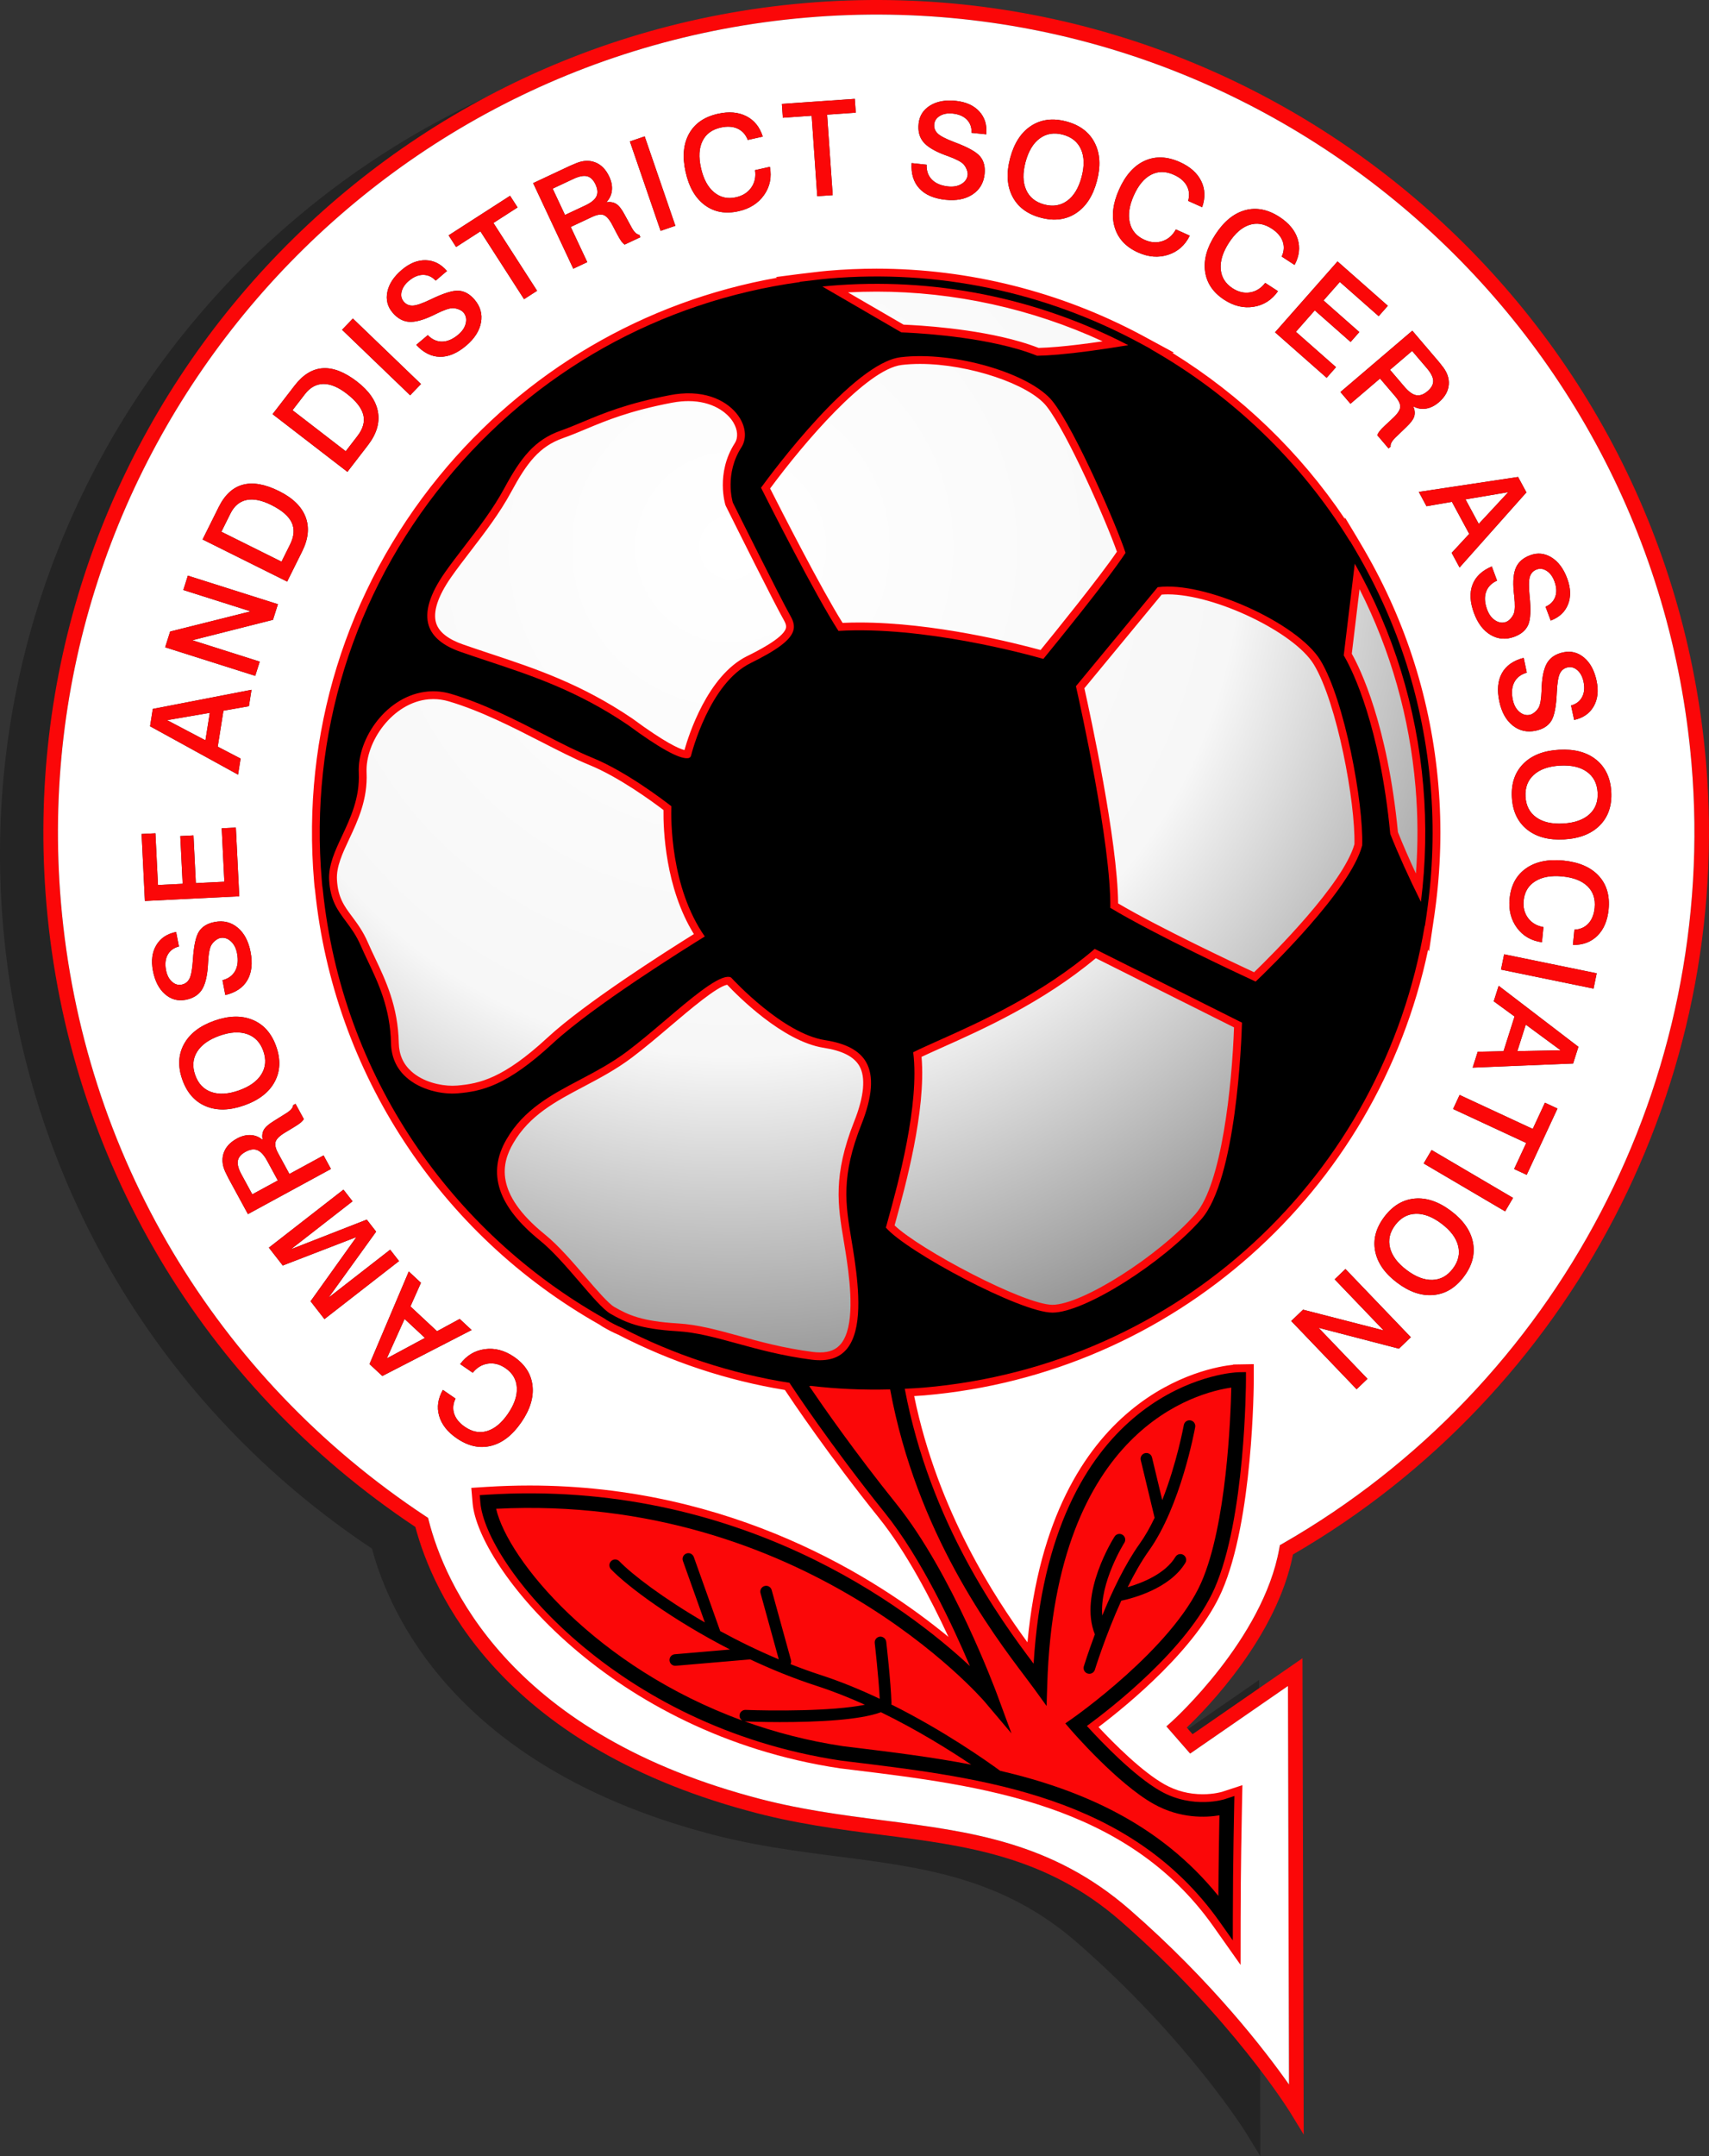 <?xml version="1.0" encoding="utf-8"?>
<!-- Generator: Adobe Illustrator 16.0.0, SVG Export Plug-In . SVG Version: 6.00 Build 0)  -->
<!DOCTYPE svg PUBLIC "-//W3C//DTD SVG 1.1//EN" "http://www.w3.org/Graphics/SVG/1.1/DTD/svg11.dtd">
<svg version="1.1" xmlns="http://www.w3.org/2000/svg" xmlns:xlink="http://www.w3.org/1999/xlink" x="0px" y="0px"
	 width="236.497px" height="298.297px" viewBox="-6.959 2.122 236.497 298.297"
	 enable-background="new -6.959 2.122 236.497 298.297" xml:space="preserve">
<rect x="-6.959" y="2.122" width="236.497" height="298.297" fill="#333333" stroke="none"/>
<g id="_x3C_Layer_x3E__copy">
	<path opacity="0.3" d="M165.968,220.175c38.531-22.303,60.955-65.286,57.153-109.642C217.695,47.218,161.769,0.121,98.453,5.547
		C35.137,10.974-11.959,66.899-6.533,130.215c3.016,35.192,21.618,66.573,51.052,86.152c2.385,8.975,11.561,29.883,45.933,39.241
		c6.491,1.799,12.671,2.594,18.646,3.361c11.667,1.499,22.688,2.916,32.969,11.875c15.417,13.434,23.428,26.377,23.506,26.507
		l1.878,3.066l-0.17-65.887l-15.209,10.509l-0.804-0.92C154.049,241.468,163.722,231.564,165.968,220.175z"/>
</g>
<g id="_x3C_Layer_x3E__copy_2">
	<path fill="#FB0708" d="M171.968,217.175c38.531-22.303,60.955-65.286,57.153-109.642C223.695,44.218,167.769-2.879,104.453,2.547
		C41.137,7.974-5.959,63.899-0.533,127.215c3.016,35.192,21.618,66.573,51.052,86.152c2.385,8.975,11.561,29.883,45.933,39.241
		c6.491,1.799,12.671,2.594,18.646,3.361c11.667,1.499,22.688,2.916,32.969,11.875c15.417,13.434,23.428,26.377,23.506,26.507
		l1.878,3.066l-0.17-65.887l-15.209,10.509l-0.804-0.92C160.049,238.468,169.722,228.564,171.968,217.175z M155.194,240.294
		l-0.746,0.665l3.29,3.763l13.535-9.351l0.143,55.129c-3.243-4.606-10.657-14.271-22.023-24.178
		c-10.741-9.361-22.059-10.814-34.038-12.354c-5.906-0.76-12.012-1.544-18.368-3.307c-33.846-9.214-42.473-29.763-44.61-38.17
		l-0.096-0.378l-0.326-0.215C22.85,192.675,4.452,161.748,1.478,127.043C-3.854,64.836,42.418,9.889,104.625,4.558
		c62.208-5.332,117.154,40.94,122.486,103.147c3.748,43.733-18.45,86.105-56.551,107.952l-0.41,0.233l-0.082,0.464
		C167.824,228.913,155.321,240.181,155.194,240.294z"/>
	<path fill="#FFFFFF" d="M26.109,152.972c-1.484,0.526-2.758,0.602-3.823,0.227c-1.065-0.375-1.809-1.155-2.229-2.342
		c-0.42-1.188-0.336-2.261,0.256-3.22c0.593-0.959,1.631-1.703,3.114-2.228c1.478-0.524,2.751-0.599,3.819-0.226
		c1.067,0.374,1.812,1.15,2.23,2.333c0.421,1.187,0.334,2.262-0.26,3.225C28.623,151.703,27.586,152.447,26.109,152.972z
		 M33.398,74.401c-0.423-0.888-1.365-1.695-2.821-2.42c-1.325-0.659-2.467-0.887-3.427-0.684c-0.96,0.203-1.704,0.832-2.227,1.886
		l-1.245,2.503L32,79.825l1.178-2.369C33.748,76.308,33.822,75.289,33.398,74.401z M42.499,62.452
		c0.783-1.016,1.054-2.001,0.81-2.955c-0.245-0.954-1.01-1.927-2.299-2.92c-1.172-0.903-2.249-1.348-3.23-1.335
		c-0.981,0.014-1.831,0.486-2.55,1.419l-1.707,2.214l7.361,5.674L42.499,62.452z M28.663,161.243
		c-0.468-0.191-1.017-0.117-1.646,0.226c-0.614,0.333-0.966,0.743-1.058,1.23s0.074,1.119,0.497,1.896l1.5,2.758l3.533-1.922
		l-1.475-2.71C29.581,161.927,29.131,161.434,28.663,161.243z M46.569,190.052l5.275-2.838l-2.816-2.624L46.569,190.052z
		 M21.469,104.542l0.604-3.802l-5.904,1.012L21.469,104.542z M209.006,147.423l-4.823-3.552l-1.167,3.668L209.006,147.423z
		 M208.907,108.041c-1.564,0.089-2.768,0.512-3.608,1.27c-0.84,0.757-1.225,1.765-1.153,3.023c0.071,1.251,0.567,2.207,1.487,2.864
		c0.919,0.659,2.163,0.943,3.729,0.854c1.57-0.09,2.777-0.511,3.614-1.266c0.837-0.754,1.22-1.761,1.148-3.018
		c-0.072-1.257-0.566-2.216-1.483-2.874C211.726,108.237,210.481,107.953,208.907,108.041z M75.575,29.293
		c0.22-0.457,0.178-1.008-0.127-1.657c-0.296-0.632-0.686-1.008-1.166-1.13c-0.48-0.122-1.121,0.007-1.921,0.383l-2.841,1.333
		l1.708,3.64l2.793-1.31C74.837,30.168,75.356,29.75,75.575,29.293z M192.524,171.411c-1.251-0.946-2.441-1.401-3.571-1.367
		c-1.133,0.034-2.078,0.555-2.837,1.561c-0.756,1.001-0.994,2.05-0.718,3.146c0.275,1.097,1.038,2.118,2.29,3.063
		c1.257,0.95,2.447,1.406,3.575,1.373c1.127-0.033,2.069-0.553,2.828-1.559c0.761-1.006,1.003-2.056,0.728-3.15
		C194.546,173.382,193.781,172.36,192.524,171.411z M137.545,30.411c1.212,0.324,2.273,0.152,3.187-0.518
		c0.913-0.669,1.572-1.76,1.978-3.275c0.405-1.521,0.382-2.797-0.073-3.828c-0.455-1.032-1.292-1.71-2.508-2.036
		c-1.219-0.325-2.283-0.155-3.194,0.511c-0.912,0.665-1.571,1.76-1.978,3.28c-0.405,1.515-0.378,2.791,0.079,3.825
		C135.491,29.406,136.327,30.086,137.545,30.411z M201.752,70.212l-5.906,1l1.829,3.389L201.752,70.212z M189.026,56.798
		c0.498,0.092,1.02-0.095,1.564-0.56c0.531-0.453,0.791-0.928,0.781-1.423c-0.012-0.496-0.304-1.08-0.878-1.754l-2.037-2.387
		l-3.06,2.61l2.003,2.348C187.988,56.318,188.529,56.707,189.026,56.798z M163.433,194.084c-0.091,4.17-0.661,19.007-4.15,26.948
		c-4.034,9.187-17.765,18.776-17.903,18.872l-0.921,0.639l0.732,0.849c0.262,0.306,6.489,7.489,11.505,10.3
		c3.688,2.064,7.236,1.877,9.094,1.57c-0.04,2.085-0.117,6.439-0.146,11.149c-8.1-9.997-18.922-14.68-30.205-17.313
		c-1.838-1.347-7.746-5.527-15.062-9.178c0.007-0.048,0.033-0.089,0.032-0.138c-0.091-3.002-0.704-8.313-0.731-8.537
		c-0.051-0.438-0.476-0.747-0.887-0.701c-0.439,0.051-0.753,0.447-0.703,0.887c0.006,0.051,0.542,4.695,0.691,7.711
		c-2.633-1.247-5.416-2.399-8.234-3.313c-1.389-0.45-2.759-0.954-4.112-1.486c0.087-0.173,0.119-0.373,0.063-0.572l-2.669-9.676
		c-0.118-0.426-0.556-0.681-0.984-0.558c-0.427,0.117-0.676,0.558-0.559,0.984l2.526,9.161c-2.852-1.199-5.585-2.534-8.106-3.911
		l-3.654-10.249c-0.149-0.416-0.607-0.638-1.022-0.483c-0.417,0.148-0.634,0.605-0.485,1.022l3.035,8.513
		c-5.726-3.32-10.094-6.649-11.833-8.467c-0.306-0.319-0.812-0.329-1.131-0.024s-0.33,0.812-0.024,1.132
		c2.289,2.39,8.514,7.029,16.475,11.107l-7.648,0.655c-0.44,0.038-0.766,0.425-0.729,0.865c0.038,0.439,0.425,0.768,0.865,0.729
		l10.302-0.883c2.917,1.368,6.009,2.633,9.196,3.665c2.271,0.736,4.519,1.633,6.683,2.609c-4.522,0.921-12.991,0.854-16.524,0.712
		c-0.439-0.012-0.814,0.326-0.832,0.768c-0.013,0.302,0.151,0.562,0.393,0.707c-20.262-7.385-32.446-22.246-34.075-29.296
		c42.69-2.178,67.369,26.407,67.616,26.7l3.7,4.38l-1.984-5.38c-0.252-0.681-6.247-16.804-13.939-26.369
		c-5.752-7.152-10.232-13.598-12.065-16.302l0.235-0.03c3.593,0.425,7.255,0.581,10.961,0.487
		c3.66,19.82,14.114,33.695,18.704,39.77c0.482,0.638,0.893,1.181,1.214,1.624l1.733,2.4l0.093-2.959
		C139.068,199.59,158.873,194.73,163.433,194.084z M152.82,212.101c-0.618,1.298-1.311,2.531-2.079,3.604
		c-2.039,2.854-3.824,6.645-5.167,9.921c-0.382-4.592,3.016-10.006,3.056-10.069c0.238-0.372,0.129-0.866-0.242-1.104
		c-0.371-0.236-0.868-0.128-1.104,0.244c-0.209,0.327-4.987,7.928-2.728,13.532c-0.919,2.455-1.475,4.243-1.528,4.418
		c-0.13,0.421,0.107,0.87,0.53,0.999c0.101,0.031,0.202,0.041,0.303,0.032c0.314-0.026,0.597-0.24,0.696-0.563
		c0.021-0.068,1.458-4.708,3.65-9.542c1.524-0.32,6.699-1.65,8.869-5.243c0.23-0.378,0.108-0.87-0.271-1.098
		c-0.38-0.229-0.869-0.107-1.098,0.271c-1.442,2.386-4.668,3.633-6.613,4.193c0.898-1.818,1.894-3.583,2.948-5.06
		c4.387-6.136,6.314-16.641,6.394-17.087c0.079-0.435-0.211-0.851-0.646-0.929c-0.437-0.078-0.85,0.212-0.928,0.646
		c-0.015,0.074-0.97,5.275-2.984,10.388l-1.418-5.907c-0.103-0.43-0.531-0.689-0.965-0.591c-0.43,0.103-0.694,0.535-0.591,0.966
		L152.82,212.101z M170.069,216.355c-2.245,12.556-14.749,23.825-14.875,23.939l-0.746,0.665l3.29,3.763l13.535-9.351l0.143,55.129
		c-3.243-4.606-10.657-14.271-22.023-24.178c-10.741-9.361-22.059-10.814-34.038-12.354c-5.906-0.76-12.012-1.544-18.368-3.307
		c-33.846-9.214-42.473-29.763-44.61-38.17l-0.096-0.378l-0.326-0.215C22.85,192.675,4.452,161.748,1.478,127.043
		C-3.854,64.836,42.418,9.889,104.625,4.558c62.208-5.332,117.154,40.94,122.486,103.147c3.748,43.733-18.45,86.105-56.551,107.952
		l-0.41,0.233L170.069,216.355z M188.278,187.12l-9.049-9.44l-1.491,1.43l6.771,7.063l-11.146-2.866l-1.638,1.569l9.048,9.44
		l1.505-1.442l-6.77-7.061l11.121,2.889L188.278,187.12z M196.879,174.028c-0.31-1.622-1.321-3.079-3.03-4.37
		s-3.386-1.863-5.031-1.72c-1.644,0.147-3.048,0.988-4.21,2.525c-1.158,1.534-1.582,3.112-1.271,4.735
		c0.313,1.623,1.321,3.081,3.027,4.368c1.704,1.287,3.38,1.859,5.025,1.716c1.648-0.143,3.051-0.98,4.209-2.515
		C196.763,177.229,197.188,175.65,196.879,174.028z M202.422,167.844l-11.272-6.628l-1.096,1.864l11.272,6.628L202.422,167.844z
		 M208.571,155.482l-1.738-0.808l-1.686,3.626l-10.119-4.7l-0.904,1.945l10.121,4.701l-1.674,3.601l1.739,0.808L208.571,155.482z
		 M211.468,146.942l-11.036-8.443l-0.683,2.145l2.88,2.104l-1.525,4.8l-3.574,0.08l-0.698,2.194l13.902-0.57L211.468,146.942z
		 M213.996,136.771l-12.809-2.628l-0.434,2.118l12.809,2.629L213.996,136.771z M214.275,123.288c-1.1-1.193-2.729-1.896-4.884-2.11
		c-2.131-0.213-3.86,0.15-5.185,1.087s-2.078,2.324-2.26,4.161c-0.156,1.58,0.184,2.934,1.019,4.063
		c0.836,1.128,1.988,1.792,3.455,1.99l0.209-2.099c-0.917-0.162-1.627-0.578-2.129-1.25c-0.501-0.672-0.705-1.479-0.61-2.424
		c0.118-1.189,0.656-2.081,1.613-2.674c0.957-0.594,2.209-0.813,3.759-0.659c1.538,0.152,2.692,0.607,3.469,1.365
		c0.774,0.757,1.101,1.75,0.979,2.981c-0.091,0.921-0.382,1.645-0.87,2.169c-0.49,0.526-1.132,0.808-1.927,0.847l-0.211,2.117
		c1.384,0.02,2.514-0.404,3.392-1.274c0.877-0.87,1.393-2.081,1.548-3.63C215.832,126.033,215.375,124.48,214.275,123.288z
		 M216.014,111.663c-0.108-1.925-0.808-3.406-2.093-4.442c-1.286-1.037-2.997-1.495-5.137-1.373
		c-2.139,0.121-3.788,0.769-4.95,1.945c-1.159,1.175-1.685,2.725-1.575,4.649c0.107,1.918,0.807,3.396,2.095,4.433
		c1.289,1.036,2.999,1.493,5.133,1.373c2.134-0.121,3.781-0.769,4.945-1.945C215.595,115.128,216.121,113.582,216.014,111.663z
		 M212.256,93.103c-0.849-0.716-1.807-0.962-2.872-0.737c-1.002,0.211-1.732,0.671-2.19,1.377c-0.459,0.708-0.727,1.809-0.805,3.305
		c-0.004,0.132-0.01,0.328-0.021,0.588c-0.043,1.207-0.182,2.009-0.419,2.406c-0.142,0.24-0.329,0.451-0.559,0.634
		c-0.231,0.183-0.449,0.296-0.651,0.339c-0.515,0.108-0.999-0.031-1.449-0.418c-0.451-0.387-0.751-0.942-0.904-1.664
		c-0.2-0.958-0.133-1.764,0.207-2.42c0.34-0.655,0.918-1.099,1.732-1.331l-0.431-2.046c-1.422,0.366-2.424,1.065-3.005,2.102
		c-0.579,1.035-0.703,2.338-0.372,3.909c0.313,1.49,0.931,2.605,1.853,3.342c0.921,0.737,1.983,0.979,3.187,0.725
		c0.996-0.21,1.712-0.659,2.147-1.346c0.436-0.688,0.694-2.014,0.776-3.977c0.06-1.294,0.204-2.167,0.434-2.615
		c0.228-0.45,0.585-0.725,1.072-0.828c0.48-0.102,0.931,0.032,1.346,0.399c0.416,0.368,0.696,0.895,0.842,1.583
		c0.176,0.832,0.11,1.539-0.196,2.122c-0.308,0.583-0.816,0.973-1.531,1.172l0.431,2.001c1.243-0.274,2.144-0.899,2.703-1.876
		c0.56-0.978,0.692-2.156,0.401-3.539C213.681,94.888,213.105,93.819,212.256,93.103z M204.804,78.931
		c-0.96,0.354-1.616,0.914-1.968,1.681c-0.353,0.767-0.457,1.895-0.317,3.386c0.016,0.131,0.037,0.326,0.063,0.585
		c0.133,1.2,0.111,2.014-0.065,2.44c-0.107,0.258-0.262,0.494-0.463,0.709c-0.201,0.215-0.399,0.357-0.593,0.429
		c-0.494,0.182-0.993,0.114-1.495-0.204c-0.501-0.317-0.88-0.823-1.134-1.516c-0.339-0.918-0.388-1.725-0.146-2.423
		c0.242-0.697,0.75-1.221,1.523-1.568l-0.725-1.963c-1.354,0.568-2.243,1.406-2.668,2.514c-0.424,1.109-0.358,2.416,0.195,3.923
		c0.526,1.429,1.299,2.442,2.316,3.038c1.018,0.597,2.104,0.683,3.26,0.257c0.955-0.352,1.598-0.898,1.93-1.643
		c0.332-0.744,0.396-2.092,0.192-4.047c-0.128-1.289-0.111-2.172,0.051-2.65c0.161-0.478,0.475-0.802,0.94-0.975
		c0.462-0.17,0.925-0.102,1.389,0.201c0.464,0.302,0.818,0.784,1.062,1.444c0.295,0.796,0.331,1.506,0.112,2.127
		c-0.218,0.621-0.668,1.081-1.345,1.381l0.716,1.918c1.19-0.451,1.99-1.2,2.402-2.248c0.412-1.047,0.374-2.234-0.114-3.56
		c-0.502-1.364-1.225-2.339-2.169-2.924C206.809,78.66,205.825,78.555,204.804,78.931z M203.118,68.107l-13.74,2.07l1.069,1.98
		l3.515-0.608l2.393,4.432l-2.428,2.626l1.096,2.027l9.248-10.394L203.118,68.107z M188.481,47.871l-9.947,8.486l1.386,1.625
		l4.093-3.491l1.849,2.166l0.268,0.315c0.467,0.548,0.694,1.027,0.678,1.437c-0.016,0.41-0.328,0.905-0.937,1.486l-1.144,1.068
		c-0.372,0.348-0.631,0.617-0.775,0.806c-0.147,0.189-0.254,0.376-0.323,0.558l1.563,1.833l0.291-0.248
		c-0.074-0.36,0.188-0.819,0.785-1.376l0.015-0.011l1.352-1.302c0.607-0.573,0.977-1.067,1.107-1.483
		c0.131-0.416,0.091-0.881-0.121-1.393c0.56,0.3,1.145,0.402,1.755,0.306c0.609-0.096,1.197-0.385,1.759-0.865
		c0.86-0.733,1.325-1.556,1.396-2.467c0.07-0.911-0.265-1.802-1.006-2.671c-0.009-0.009-0.03-0.04-0.067-0.093
		c-0.125-0.164-0.241-0.311-0.353-0.439L188.481,47.871z M178.134,38.286l-8.647,9.809l7.14,6.295l1.297-1.471l-5.551-4.894
		l2.611-2.963l4.958,4.372l1.21-1.372l-4.958-4.371l2.26-2.563l5.373,4.737l1.269-1.438L178.134,38.286z M161.221,34.576
		c-1.168,1.797-1.64,3.498-1.416,5.104c0.224,1.606,1.108,2.914,2.656,3.919c1.332,0.865,2.69,1.186,4.076,0.961
		c1.387-0.224,2.507-0.942,3.355-2.155l-1.768-1.15c-0.566,0.741-1.261,1.18-2.088,1.316c-0.825,0.137-1.638-0.054-2.433-0.571
		c-1.002-0.651-1.547-1.539-1.635-2.661c-0.087-1.123,0.293-2.336,1.14-3.642c0.844-1.295,1.777-2.112,2.808-2.454
		c1.028-0.341,2.06-0.175,3.097,0.5c0.775,0.504,1.287,1.095,1.527,1.771c0.242,0.676,0.198,1.376-0.134,2.1l1.783,1.16
		c0.654-1.22,0.796-2.419,0.426-3.598s-1.208-2.193-2.514-3.042c-1.611-1.047-3.2-1.357-4.765-0.928
		C163.772,31.636,162.401,32.76,161.221,34.576z M147.297,33.584c0.469,1.552,1.545,2.708,3.229,3.464
		c1.448,0.649,2.84,0.758,4.176,0.322c1.335-0.435,2.33-1.316,2.984-2.645l-1.926-0.863c-0.443,0.818-1.063,1.359-1.859,1.622
		c-0.794,0.262-1.627,0.2-2.493-0.189c-1.089-0.49-1.765-1.282-2.022-2.378c-0.26-1.096-0.071-2.355,0.566-3.775
		c0.634-1.409,1.431-2.361,2.396-2.855c0.963-0.495,2.011-0.49,3.138,0.017c0.845,0.379,1.438,0.884,1.781,1.515
		c0.344,0.631,0.407,1.329,0.192,2.095l1.94,0.872c0.457-1.306,0.412-2.513-0.134-3.621c-0.546-1.108-1.53-1.982-2.952-2.62
		c-1.754-0.787-3.369-0.849-4.851-0.184c-1.479,0.666-2.664,1.986-3.55,3.962C147.033,30.278,146.828,32.032,147.297,33.584z
		 M133.133,29.287c0.754,1.47,2.063,2.453,3.924,2.951c1.856,0.496,3.479,0.294,4.864-0.605c1.388-0.9,2.358-2.382,2.908-4.447
		c0.553-2.064,0.452-3.832-0.302-5.305c-0.751-1.473-2.057-2.457-3.912-2.954c-1.862-0.498-3.488-0.298-4.873,0.599
		c-1.386,0.898-2.356,2.381-2.91,4.451C132.28,26.048,132.38,27.817,133.133,29.287z M120.261,28.193
		c0.805,0.873,2.005,1.394,3.602,1.565c1.515,0.163,2.765-0.08,3.75-0.727c0.985-0.647,1.545-1.583,1.677-2.807
		c0.107-1.012-0.096-1.832-0.616-2.458c-0.519-0.627-1.7-1.283-3.54-1.97c-1.212-0.457-1.997-0.864-2.352-1.222
		c-0.358-0.356-0.508-0.782-0.456-1.276c0.052-0.488,0.318-0.874,0.796-1.155c0.479-0.282,1.067-0.385,1.766-0.31
		c0.845,0.091,1.496,0.373,1.956,0.844c0.46,0.472,0.672,1.078,0.641,1.819l2.037,0.209c0.122-1.266-0.193-2.316-0.948-3.15
		c-0.758-0.834-1.837-1.327-3.242-1.478c-1.444-0.156-2.639,0.061-3.583,0.646c-0.943,0.586-1.474,1.421-1.589,2.503
		c-0.11,1.018,0.1,1.854,0.631,2.509c0.53,0.655,1.495,1.252,2.894,1.789c0.123,0.044,0.309,0.111,0.553,0.203
		c1.134,0.413,1.854,0.794,2.158,1.142c0.184,0.21,0.327,0.453,0.429,0.729c0.104,0.276,0.145,0.517,0.122,0.723
		c-0.057,0.524-0.338,0.939-0.846,1.248s-1.127,0.424-1.862,0.345c-0.974-0.105-1.719-0.42-2.236-0.945
		c-0.519-0.525-0.761-1.212-0.729-2.061l-2.079-0.223C119.099,26.152,119.455,27.321,120.261,28.193z M101.372,18.411l3.989-0.276
		l0.773,11.132l2.139-0.148L107.5,17.986l3.964-0.275l-0.132-1.913l-10.093,0.7L101.372,18.411z M87.918,25.92
		c0.466,2.092,1.352,3.619,2.657,4.583c1.304,0.964,2.856,1.246,4.658,0.844c1.549-0.346,2.73-1.093,3.54-2.24
		c0.811-1.148,1.08-2.449,0.809-3.905l-2.058,0.459c0.134,0.922-0.041,1.727-0.521,2.412c-0.48,0.686-1.183,1.132-2.11,1.339
		c-1.167,0.26-2.182,0.029-3.046-0.695c-0.864-0.723-1.466-1.843-1.804-3.363c-0.337-1.508-0.267-2.748,0.21-3.72
		c0.476-0.974,1.317-1.594,2.524-1.864c0.904-0.202,1.682-0.152,2.334,0.148c0.653,0.301,1.121,0.822,1.408,1.565l2.076-0.463
		c-0.415-1.32-1.172-2.261-2.272-2.822c-1.1-0.561-2.412-0.672-3.934-0.333c-1.875,0.419-3.208,1.337-3.996,2.756
		C87.605,22.04,87.447,23.807,87.918,25.92z M80.208,21.694l4.249,12.366l2.045-0.702l-4.248-12.367L80.208,21.694z M66.822,27.457
		l5.553,11.838l1.934-0.907l-2.285-4.87l2.578-1.209l0.375-0.176c0.652-0.307,1.174-0.396,1.565-0.274
		c0.392,0.124,0.785,0.556,1.186,1.297l0.726,1.385c0.238,0.451,0.429,0.771,0.573,0.961c0.145,0.19,0.296,0.344,0.453,0.459
		l2.181-1.023l-0.162-0.346c-0.368-0.023-0.74-0.397-1.119-1.123l-0.007-0.017l-0.9-1.647c-0.39-0.738-0.77-1.226-1.137-1.462
		c-0.367-0.236-0.826-0.32-1.376-0.252c0.438-0.46,0.69-0.998,0.759-1.612c0.068-0.613-0.054-1.255-0.369-1.925
		c-0.48-1.023-1.15-1.689-2.01-1.999c-0.86-0.309-1.807-0.222-2.842,0.265c-0.01,0.005-0.046,0.019-0.107,0.041
		c-0.19,0.076-0.363,0.15-0.515,0.223L66.822,27.457z M55.122,34.682l1.037,1.612l3.363-2.166l6.04,9.383l1.803-1.16l-6.04-9.383
		l3.34-2.15l-1.037-1.612L55.122,34.682z M47.361,45.364c0.66,0.782,1.411,1.208,2.251,1.276s1.937-0.217,3.292-0.857
		c0.118-0.06,0.294-0.147,0.529-0.26c1.081-0.535,1.854-0.792,2.315-0.771c0.279,0.012,0.554,0.077,0.824,0.192
		c0.271,0.116,0.474,0.253,0.608,0.412c0.339,0.402,0.444,0.894,0.318,1.474c-0.128,0.581-0.473,1.108-1.038,1.585
		c-0.748,0.631-1.49,0.952-2.229,0.965c-0.738,0.011-1.403-0.288-1.993-0.896l-1.599,1.349c0.997,1.08,2.087,1.629,3.275,1.649
		c1.187,0.02,2.394-0.488,3.62-1.524c1.164-0.982,1.853-2.055,2.065-3.214c0.214-1.161-0.078-2.209-0.872-3.15
		c-0.657-0.778-1.391-1.195-2.203-1.253c-0.813-0.058-2.102,0.342-3.871,1.2c-1.167,0.561-2.003,0.846-2.508,0.858
		c-0.504,0.012-0.916-0.172-1.238-0.553c-0.316-0.375-0.413-0.833-0.287-1.373c0.126-0.541,0.458-1.038,0.996-1.492
		c0.648-0.548,1.303-0.825,1.961-0.831c0.658-0.006,1.244,0.258,1.757,0.792l1.56-1.328c-0.831-0.965-1.809-1.461-2.933-1.491
		c-1.126-0.029-2.229,0.412-3.308,1.323c-1.11,0.938-1.779,1.951-2.006,3.037C46.42,43.572,46.658,44.532,47.361,45.364z
		 M40.376,47.745l9.423,9.063l1.5-1.558l-9.424-9.063L40.376,47.745z M30.76,59.418l10.357,7.983l2.833-3.675
		c1.194-1.549,1.661-3.085,1.396-4.604c-0.262-1.52-1.231-2.924-2.903-4.214c-1.712-1.318-3.288-1.932-4.73-1.84
		c-1.44,0.091-2.741,0.888-3.899,2.392L30.76,59.418z M21.073,76.755L32.78,82.58l2.067-4.154c0.872-1.752,1.031-3.349,0.479-4.788
		c-0.552-1.439-1.775-2.63-3.667-3.572c-1.934-0.962-3.6-1.259-4.994-0.89c-1.398,0.37-2.519,1.402-3.364,3.102L21.073,76.755z
		 M15.895,91.67l12.465,3.951l0.625-1.969l-9.325-2.957l11.156-2.825l0.685-2.161l-12.464-3.95l-0.628,1.986l9.325,2.957
		l-11.147,2.791L15.895,91.67z M13.807,102.596l12.177,6.693l0.353-2.223l-3.163-1.649l0.789-4.975l3.522-0.616l0.361-2.274
		l-13.66,2.647L13.807,102.596z M13.09,126.767l13.061-0.646l-0.472-9.507l-1.958,0.098l0.365,7.392l-3.944,0.196l-0.327-6.602
		l-1.827,0.092l0.327,6.601l-3.413,0.169l-0.354-7.155l-1.915,0.095L13.09,126.767z M15.859,139.647
		c0.834,0.733,1.787,0.998,2.856,0.796c1.007-0.191,1.745-0.635,2.219-1.333c0.473-0.698,0.764-1.794,0.87-3.288
		c0.007-0.132,0.017-0.329,0.034-0.588c0.066-1.205,0.223-2.004,0.467-2.397c0.148-0.236,0.338-0.444,0.572-0.623
		c0.235-0.179,0.454-0.288,0.657-0.326c0.518-0.099,0.997,0.051,1.439,0.447s0.732,0.957,0.871,1.682
		c0.182,0.961,0.097,1.766-0.256,2.415c-0.352,0.648-0.939,1.08-1.76,1.295l0.39,2.055c1.431-0.337,2.445-1.017,3.047-2.041
		c0.601-1.023,0.751-2.324,0.452-3.901c-0.283-1.497-0.877-2.623-1.783-3.379c-0.906-0.756-1.963-1.02-3.173-0.789
		c-1,0.19-1.724,0.625-2.173,1.302c-0.45,0.678-0.734,2-0.856,3.961c-0.086,1.292-0.249,2.161-0.486,2.606
		c-0.238,0.445-0.602,0.714-1.089,0.806c-0.482,0.091-0.928-0.05-1.336-0.427c-0.409-0.376-0.68-0.909-0.81-1.6
		c-0.16-0.834-0.079-1.541,0.239-2.116s0.836-0.956,1.554-1.14l-0.391-2.01c-1.248,0.249-2.162,0.856-2.74,1.822
		c-0.579,0.966-0.737,2.143-0.473,3.529C14.472,137.833,15.024,138.914,15.859,139.647z M21.527,155.165
		c1.525,0.634,3.297,0.594,5.316-0.122c2.02-0.716,3.422-1.801,4.207-3.254c0.782-1.454,0.853-3.089,0.209-4.905
		c-0.641-1.811-1.727-3.033-3.255-3.667c-1.527-0.632-3.297-0.593-5.312,0.121c-2.013,0.714-3.414,1.798-4.201,3.252
		c-0.787,1.455-0.859,3.087-0.217,4.899C18.917,153.305,20.002,154.53,21.527,155.165z M27.352,170.09l11.487-6.249l-1.021-1.876
		l-4.726,2.57l-1.361-2.501l-0.198-0.362c-0.345-0.633-0.466-1.15-0.365-1.547c0.101-0.399,0.508-0.818,1.224-1.262l1.339-0.808
		c0.436-0.265,0.744-0.473,0.927-0.63c0.18-0.154,0.325-0.314,0.432-0.479l-1.152-2.115l-0.335,0.183
		c-0.002,0.368-0.354,0.762-1.053,1.184l-0.018,0.008l-1.591,0.996c-0.712,0.436-1.176,0.842-1.39,1.222s-0.271,0.843-0.169,1.389
		c-0.486-0.41-1.037-0.63-1.653-0.661c-0.617-0.031-1.25,0.129-1.9,0.482c-0.993,0.541-1.619,1.25-1.875,2.126
		c-0.258,0.879-0.113,1.818,0.432,2.822c0.007,0.01,0.022,0.045,0.048,0.104c0.086,0.185,0.172,0.354,0.252,0.502L27.352,170.09z
		 M48.26,176.584l-1.225-1.574l-8.527,6.634l6.584-9.131l-1.295-1.665l-10.497,4.102l8.526-6.635l-1.256-1.616l-10.321,8.029
		l1.922,2.47l10.19-3.932l-6.343,8.878l1.922,2.469L48.26,176.584z M58.305,186.122l-1.647-1.533l-3.136,1.702l-3.683-3.433
		l1.455-3.266l-1.684-1.569l-5.435,12.809l1.776,1.653L58.305,186.122z M56.238,201.097c1.582,1.091,3.162,1.44,4.738,1.052
		c1.577-0.388,2.978-1.473,4.206-3.258c1.215-1.764,1.732-3.452,1.551-5.064c-0.181-1.611-1.031-2.942-2.552-3.988
		c-1.309-0.899-2.658-1.256-4.049-1.068c-1.392,0.188-2.53,0.876-3.412,2.064l1.738,1.198c0.585-0.727,1.293-1.146,2.123-1.263
		c0.829-0.113,1.635,0.098,2.417,0.636c0.985,0.679,1.505,1.579,1.564,2.705c0.058,1.124-0.355,2.328-1.238,3.609
		c-0.875,1.271-1.832,2.063-2.87,2.378c-1.037,0.313-2.064,0.119-3.083-0.582c-0.762-0.524-1.255-1.128-1.48-1.813
		c-0.223-0.681-0.16-1.38,0.188-2.094l-1.751-1.206c-0.686,1.202-0.86,2.396-0.521,3.585
		C54.143,199.177,54.954,200.213,56.238,201.097z M165.467,191.946l-1.029,0.019c0,0-0.17,0.004-0.481,0.03
		c-2.671,0.229-25.622,3.286-27.876,40.29c-4.684-6.21-14.328-19.452-17.83-38.033c0.872-0.045,1.742-0.083,2.619-0.158
		c35.229-3.019,63.514-29.201,69.33-63.901l0.024,0.05l0.234-1.583l0.023-0.16l-0.003-0.004c0.854-5.886,1.036-11.839,0.534-17.696
		c-0.99-11.556-4.454-22.449-10.296-32.381l0.001-0.003l-0.087-0.147l-0.763-1.292l-0.006,0.041
		c-6.816-11.05-16.326-20.214-27.643-26.631l0.038-0.006l-1.285-0.698c-0.009-0.004-0.018-0.01-0.026-0.014l-0.13-0.07h-0.004
		c-13.209-7.132-28.104-10.225-43.093-8.94c-0.666,0.057-1.324,0.136-1.983,0.216l-2.036,0.242l0.051,0.03
		c-19.321,2.655-36.714,12.384-49.101,27.545c-12.73,15.582-18.793,35.207-17.075,55.259c0.001,0.018,0.004,0.035,0.005,0.052
		c0.025,0.427,0.072,0.82,0.132,1.191c2.627,25.778,17.788,47.402,38.898,59.295c0.135,0.099,0.267,0.191,0.391,0.263
		c0.66,0.381,1.329,0.743,2.102,1.068c7.184,3.709,14.993,6.315,23.192,7.61l0.139,0.21c0.053,0.083,5.464,8.335,13.084,17.809
		c5.006,6.227,9.382,15.6,11.748,21.17c-8.516-7.935-31.881-25.919-66.807-23.714l-1.029,0.065l0.088,1.027
		c0.732,8.542,18.571,30.988,49.863,35.692l1.644,0.202c18.04,2.204,38.486,4.703,50.79,22.092l1.828,2.585l0.004-3.165
		c0.01-7.596,0.184-15.307,0.185-15.386l0.029-1.424l-1.354,0.444c-0.019,0.005-4.352,1.402-8.826-1.105
		c-3.748-2.1-8.441-7.062-10.228-9.03c3.253-2.38,13.995-10.679,17.676-19.057c4.234-9.643,4.334-28.09,4.336-28.87L165.467,191.946
		z M108.957,240.078c-5.392,0.462-11.75,0.235-12.809,0.194c-0.034-0.001-0.063-0.019-0.096-0.023
		c4.201,1.511,8.737,2.708,13.605,3.44l1.616,0.197c5.27,0.644,10.74,1.315,16.166,2.363c-2.928-1.97-7.39-4.766-12.488-7.25
		C113.484,239.539,111.317,239.875,108.957,240.078z M146.692,127.719c6.276,3.766,18.049,9.245,20.11,10.198
		c1.819-1.73,13.094-12.631,14.744-18.834c0.192-5.806-2.421-20.123-5.792-25.629c-3.146-5.146-16.041-10.981-22.512-10.098
		l-11.31,13.698C142.502,99.578,146.795,118.858,146.692,127.719z M122.923,146.077c-1.382,0.619-2.596,1.16-3.51,1.619
		c0.92,7.225-2.141,18.315-3.46,23.097c-0.122,0.443-0.23,0.834-0.318,1.161c2.83,3.31,18.663,11.782,23.064,11.762
		c4.436-0.012,15.264-6.876,20.58-12.915c4.84-5.499,5.557-24.496,5.634-27.198l-20.382-10.201
		C137.162,139.714,128.605,143.538,122.923,146.077z M110.283,188.672c2.094-2.637,1.64-7.989,1.011-12.359
		c-0.14-0.969-0.291-1.872-0.436-2.738c-0.814-4.877-1.458-8.728,1.397-15.92c1.512-3.803,1.73-6.692,0.648-8.586
		c-0.914-1.601-2.779-2.6-5.701-3.053c-5.831-0.907-12.652-8.296-12.939-8.611c-0.067-0.066-0.219-0.173-0.568-0.143
		c-1.693,0.145-5.164,3.092-8.52,5.942c-1.756,1.491-3.571,3.033-5.301,4.337c-2.149,1.62-4.422,2.821-6.62,3.982
		c-3.971,2.098-7.723,4.079-10.127,8.228c-2.717,4.689-1.197,9.268,4.648,13.997c1.786,1.446,3.748,3.729,5.478,5.742
		c1.681,1.959,3.27,3.808,4.259,4.377c2.054,1.183,4.039,2.111,9.25,2.418c2.652,0.156,5.23,0.863,8.217,1.682
		c2.947,0.809,6.289,1.725,10.347,2.255C107.587,190.515,109.219,190.013,110.283,188.672z M90.571,131.681
		c-4.77-6.826-4.686-16.277-4.626-18.019c-1.076-0.839-6.275-4.804-10.933-6.707c-2.004-0.819-4.249-1.969-6.625-3.187
		c-3.956-2.026-8.439-4.324-12.943-5.653c-1.043-0.308-2.107-0.418-3.162-0.328c-5.67,0.486-9.815,6.448-9.596,11.254
		c0.158,3.457-1.15,6.244-2.304,8.704c-0.981,2.09-1.908,4.065-1.795,6.133c0.153,2.801,1.152,4.143,2.309,5.696
		c0.712,0.958,1.448,1.948,2.054,3.352c0.306,0.707,0.645,1.42,0.993,2.154c1.451,3.054,3.096,6.516,3.201,11.355
		c0.042,1.914,0.75,3.501,2.105,4.718c1.993,1.791,5.022,2.408,7.14,2.227c3.293-0.282,6.776-1.024,13.146-6.916
		C75.156,141.266,87.96,133.289,90.571,131.681z M56.759,92.295c1.309,0.457,2.607,0.887,3.904,1.318
		c6.047,2.006,12.299,4.081,19.281,8.808c4.281,3.154,7.053,4.695,8.256,4.591c0.269-0.023,0.396-0.122,0.47-0.365
		c0.094-0.383,2.542-9.98,8.225-12.785c3.753-1.852,5.523-3.191,5.918-4.479c0.185-0.603,0.074-1.234-0.352-1.986
		c-1.469-2.59-7.744-15.212-8.01-15.749c-0.079-0.243-1.139-4.021,1.173-7.625c0.725-1.131,0.654-2.642-0.191-4.04
		c-1.141-1.889-3.89-3.776-8.192-3.407c-0.47,0.04-0.955,0.108-1.442,0.201c-5.998,1.152-9.255,2.514-12.13,3.716
		c-1.042,0.437-2.028,0.848-3.056,1.209c-3.619,1.271-5.533,3.787-7.799,7.982c-1.534,2.841-3.572,5.495-5.543,8.063
		c-0.969,1.264-1.885,2.456-2.688,3.604c-2.078,2.974-2.822,5.435-2.214,7.317C52.877,90.235,54.354,91.455,56.759,92.295z
		 M137.427,93.279c1.375-1.68,9.023-11.063,11.37-14.675c-1.167-3.583-6.907-16.913-10.077-20.941
		c-3.042-3.863-13.672-7.011-21.033-6.123c-6.56,0.787-17.785,15.926-19.335,18.057c1.038,2.059,7.615,15.055,10.719,19.808
		C120.813,88.709,135.098,92.615,137.427,93.279z M133.866,50.417c0.943,0.274,1.854,0.581,2.702,0.923
		c0.832-0.015,1.806-0.071,2.894-0.164l0,0c2.603-0.223,5.863-0.66,9.711-1.301c-12.743-6.602-27.012-9.437-41.367-8.207
		c-0.321,0.027-0.641,0.06-0.959,0.096l10.925,6.342C118.964,48.146,127.258,48.496,133.866,50.417z M185.432,117.495
		c1.085,2.747,2.509,5.902,4.241,9.395c0.671-5.332,0.782-10.708,0.328-16.003c-0.938-10.953-4.129-21.301-9.484-30.787
		l-1.524,12.696c0.044,0.074,0.103,0.173,0.173,0.298C180.225,94.96,183.993,102.518,185.432,117.495z"/>
	<radialGradient id="SVGID_1_" cx="94.173" cy="77.857" r="184.296" gradientUnits="userSpaceOnUse">
		<stop  offset="0" style="stop-color:#FFFFFF"/>
		<stop  offset="0.382" style="stop-color:#F7F7F7"/>
		<stop  offset="1" style="stop-color:#000000"/>
	</radialGradient>
	<circle fill="url(#SVGID_1_)" cx="114.173" cy="117.524" r="76.407"/>
	<path fill="#FB0708" d="M160.935,268.605c-12.028-17-32.222-19.467-50.039-21.644l-1.645-0.202
		c-31.868-4.791-50.054-27.876-50.808-36.673l-0.183-2.127l2.131-0.136c1.977-0.124,3.972-0.188,5.932-0.188
		c28.075,0,48.107,12.828,57.97,20.945c-2.397-5.162-5.836-11.759-9.616-16.459c-6.979-8.678-12.148-16.386-13.021-17.704
		c-8.026-1.318-15.777-3.889-23.048-7.642c-0.791-0.329-1.534-0.739-2.146-1.093c-0.138-0.079-0.286-0.18-0.436-0.288
		c-22.102-12.474-36.824-34.935-39.388-60.096c-0.057-0.343-0.108-0.771-0.136-1.236c-1.746-20.358,4.403-40.258,17.311-56.058
		c11.869-14.527,28.383-24.199,46.764-27.457l-0.167-0.097l3.162-0.411l2.036-0.242c0.697-0.084,1.354-0.163,2.018-0.22
		c2.228-0.191,4.488-0.288,6.716-0.288c12.746,0,25.421,3.178,36.68,9.192l4.472,2.422l-0.214,0.038
		c9.487,5.864,17.657,13.726,23.868,22.97l0.023-0.188l1.625,2.7l0.854,1.448l0.246,0.426c5.773,9.959,9.201,20.859,10.19,32.407
		c0.496,5.787,0.335,11.671-0.478,17.498l-0.085,0.611l-0.729,4.929l-0.124-0.243c-7.032,33.552-35.268,58.715-69.712,61.667
		c-0.471,0.04-0.941,0.07-1.411,0.097c3.286,15.97,11.208,27.953,15.676,34.065c3.244-34.488,25.082-38.052,28.45-38.396l0.016-0.04
		l2.854-0.049v2.128c-0.002,0.792-0.098,19.445-4.427,29.305c-3.473,7.903-12.979,15.687-17.059,18.772
		c2.128,2.277,6.008,6.178,9.148,7.938c1.611,0.903,3.388,1.36,5.28,1.36c1.567,0,2.65-0.329,2.696-0.344l2.788-0.914l-0.063,3.051
		c-0.04,1.913-0.173,8.665-0.182,15.261l-0.008,6.556L160.935,268.605z M93.671,138.355c-1.441,0.275-5.104,3.385-7.797,5.673
		c-1.801,1.529-3.611,3.066-5.351,4.377c-2.219,1.672-4.53,2.894-6.766,4.074c-3.83,2.022-7.447,3.931-9.697,7.815
		c-1.534,2.647-2.747,6.837,4.393,12.615c1.857,1.503,3.847,3.818,5.603,5.86c1.494,1.74,3.165,3.687,3.993,4.162
		c1.931,1.111,3.802,1.983,8.775,2.277c2.755,0.161,5.374,0.878,8.406,1.708c2.938,0.808,6.231,1.712,10.234,2.235
		c0.364,0.047,0.714,0.071,1.038,0.071c1.34,0,2.273-0.389,2.936-1.223c1.857-2.339,1.339-7.703,0.787-11.534
		c-0.132-0.913-0.274-1.768-0.411-2.591l-0.021-0.124c-0.809-4.843-1.507-9.024,1.459-16.494c1.365-3.436,1.612-6.082,0.715-7.653
		c-0.741-1.297-2.353-2.122-4.929-2.521C101.321,146.194,95.041,139.813,93.671,138.355z M116.836,171.649
		c3.496,3.349,17.944,10.985,21.845,10.985c4.101-0.01,14.634-6.694,19.786-12.549c3.657-4.156,5.063-17.867,5.342-25.83
		l-19.126-9.573c-7.361,6.144-15.733,9.884-21.32,12.379c-1.089,0.488-2.024,0.907-2.796,1.272
		c0.654,7.43-2.292,18.098-3.574,22.744L116.836,171.649z M52.998,98.836c-0.207,0-0.414,0.009-0.62,0.027
		c-5.005,0.429-8.803,5.892-8.609,10.129c0.169,3.72-1.197,6.634-2.402,9.204c-0.926,1.971-1.797,3.824-1.698,5.622
		c0.136,2.48,1.001,3.641,2.097,5.111c0.72,0.968,1.527,2.054,2.18,3.57c0.299,0.694,0.633,1.396,0.976,2.117
		c1.498,3.152,3.195,6.725,3.306,11.796c0.036,1.626,0.606,2.915,1.747,3.938c1.626,1.46,4.003,1.98,5.685,1.98
		c0.222,0,0.437-0.009,0.642-0.026c3.098-0.266,6.386-0.973,12.504-6.633c5.178-4.791,16.35-11.892,20.256-14.324
		c-3.977-6.422-4.238-14.517-4.206-17.163c-1.609-1.224-6.191-4.572-10.249-6.229c-2.057-0.841-4.317-2-6.71-3.226
		c-3.914-2.005-8.349-4.278-12.756-5.579C54.433,98.942,53.712,98.836,52.998,98.836z M147.771,127.106
		c5.861,3.438,15.93,8.177,18.816,9.521c2.617-2.534,12.32-12.204,13.884-17.705c0.146-5.738-2.396-19.611-5.637-24.904
		c-2.709-4.429-13.647-9.67-20.18-9.67c-0.3,0-0.587,0.012-0.859,0.035l-10.693,12.954
		C143.934,101.07,147.685,118.352,147.771,127.106z M186.492,117.239c0.694,1.75,1.528,3.667,2.489,5.728
		c0.302-4.009,0.283-8.027-0.057-11.988c-0.826-9.646-3.429-18.83-7.744-27.35l-1.073,8.935
		C181.247,94.581,185.032,102.256,186.492,117.239z M88.313,57.613c-0.315,0-0.64,0.014-0.976,0.042
		c-0.435,0.038-0.883,0.1-1.332,0.186c-5.884,1.128-9.086,2.468-11.911,3.65c-1.076,0.45-2.068,0.865-3.12,1.234
		c-3.306,1.163-5.021,3.43-7.206,7.476c-1.573,2.912-3.634,5.597-5.628,8.194l-0.079,0.104c-0.937,1.221-1.821,2.374-2.589,3.475
		c-1.848,2.644-2.563,4.845-2.071,6.368c0.396,1.226,1.646,2.213,3.716,2.936c1.252,0.438,2.496,0.851,3.737,1.263l0.151,0.05
		c6.126,2.034,12.447,4.132,19.547,8.938c4.57,3.367,6.472,4.18,7.206,4.362c0.571-2.034,3.19-10.293,8.662-12.994
		c1.221-0.603,4.937-2.438,5.364-3.828c0.063-0.204,0.09-0.519-0.26-1.137c-1.338-2.359-6.463-12.635-8.002-15.728l-0.036-0.072
		l-0.061-0.148c-0.014-0.043-1.372-4.387,1.292-8.54c0.499-0.776,0.421-1.86-0.206-2.899C93.656,59.127,91.578,57.613,88.313,57.613
		z M111.976,88.242c10.324,0,21.582,2.852,25.061,3.807c1.868-2.292,8.167-10.065,10.566-13.601
		c-1.505-4.287-6.882-16.496-9.732-20.117c-2.416-3.068-10.767-5.862-17.52-5.862c-0.893,0-1.746,0.048-2.535,0.144
		c-4.855,0.583-13.537,10.768-18.202,17.088c1.481,2.926,7.061,13.873,10.027,18.593C110.396,88.259,111.179,88.242,111.976,88.242z
		 M118.082,47.037c2.078,0.083,9.77,0.507,16.086,2.343c0.943,0.274,1.815,0.569,2.597,0.875c0.753-0.02,1.628-0.072,2.605-0.156
		c1.774-0.152,3.869-0.406,6.254-0.758c-9.774-4.505-20.518-6.873-31.279-6.873c-1.312,0-2.635,0.035-3.955,0.104L118.082,47.037z
		 M126.101,27.57c-0.509,0.31-1.128,0.424-1.863,0.346c-0.973-0.104-1.718-0.42-2.236-0.945s-0.761-1.212-0.729-2.061l-2.079-0.223
		c-0.092,1.465,0.263,2.634,1.069,3.506c0.804,0.873,2.005,1.394,3.602,1.566c1.515,0.162,2.765-0.08,3.75-0.727
		c0.986-0.646,1.545-1.583,1.677-2.807c0.108-1.012-0.096-1.832-0.616-2.458c-0.519-0.628-1.7-1.284-3.539-1.97
		c-1.213-0.457-1.997-0.864-2.353-1.222c-0.358-0.356-0.51-0.782-0.456-1.276c0.052-0.487,0.318-0.874,0.797-1.155
		c0.478-0.282,1.066-0.385,1.765-0.31c0.845,0.091,1.496,0.373,1.956,0.844c0.46,0.473,0.672,1.079,0.641,1.819l2.037,0.209
		c0.122-1.266-0.193-2.316-0.948-3.15c-0.758-0.834-1.837-1.327-3.242-1.478c-1.444-0.156-2.639,0.061-3.583,0.646
		c-0.943,0.586-1.474,1.42-1.588,2.503c-0.111,1.018,0.101,1.854,0.63,2.509c0.53,0.655,1.495,1.252,2.894,1.789
		c0.124,0.044,0.309,0.111,0.553,0.203c1.134,0.413,1.854,0.793,2.158,1.142c0.184,0.209,0.327,0.454,0.429,0.729
		c0.104,0.276,0.145,0.517,0.122,0.723C126.89,26.846,126.607,27.261,126.101,27.57z M137.057,32.238
		c1.856,0.496,3.479,0.294,4.864-0.605c1.388-0.9,2.358-2.382,2.908-4.447c0.553-2.064,0.452-3.832-0.302-5.305
		c-0.751-1.473-2.057-2.457-3.912-2.954c-1.862-0.498-3.488-0.298-4.873,0.599c-1.386,0.898-2.356,2.381-2.91,4.451
		c-0.553,2.07-0.452,3.839,0.301,5.309C133.887,30.756,135.195,31.74,137.057,32.238z M134.957,24.545
		c0.405-1.52,1.064-2.615,1.977-3.28c0.911-0.666,1.976-0.837,3.194-0.511c1.217,0.326,2.054,1.003,2.508,2.036
		c0.455,1.031,0.479,2.307,0.073,3.828c-0.405,1.515-1.064,2.606-1.978,3.275c-0.913,0.67-1.975,0.841-3.187,0.518
		c-1.218-0.325-2.054-1.005-2.51-2.041C134.578,27.335,134.552,26.061,134.957,24.545z M150.524,37.048
		c1.449,0.649,2.841,0.757,4.176,0.322c1.335-0.434,2.33-1.315,2.984-2.644l-1.925-0.864c-0.445,0.819-1.065,1.359-1.86,1.622
		c-0.795,0.262-1.626,0.199-2.492-0.189c-1.089-0.49-1.766-1.282-2.024-2.378c-0.259-1.096-0.069-2.355,0.568-3.775
		c0.632-1.409,1.431-2.361,2.394-2.855c0.965-0.495,2.011-0.49,3.138,0.017c0.846,0.379,1.439,0.883,1.782,1.514
		c0.344,0.631,0.407,1.329,0.191,2.096l1.941,0.872c0.458-1.306,0.412-2.514-0.134-3.621c-0.547-1.108-1.531-1.981-2.952-2.62
		c-1.753-0.787-3.369-0.849-4.85-0.184c-1.479,0.666-2.664,1.986-3.552,3.962c-0.877,1.955-1.082,3.709-0.613,5.262
		C147.766,35.137,148.842,36.292,150.524,37.048z M86.501,33.359l-4.248-12.367l-2.046,0.702l4.249,12.366L86.501,33.359z
		 M105.36,18.135l0.773,11.132l2.139-0.148L107.5,17.987l3.963-0.276l-0.132-1.913l-10.092,0.7l0.133,1.913L105.36,18.135z
		 M205.147,158.301l-10.119-4.7l-0.904,1.945l10.121,4.701l-1.674,3.601l1.739,0.808l4.261-9.173l-1.738-0.808L205.147,158.301z
		 M90.577,30.503c1.303,0.963,2.856,1.245,4.658,0.843c1.549-0.346,2.73-1.092,3.54-2.239c0.811-1.148,1.08-2.45,0.809-3.905
		l-2.058,0.459c0.133,0.922-0.041,1.726-0.521,2.413c-0.48,0.687-1.183,1.133-2.11,1.339c-1.167,0.259-2.182,0.028-3.046-0.695
		s-1.466-1.845-1.804-3.363c-0.337-1.507-0.268-2.748,0.21-3.72c0.476-0.974,1.317-1.595,2.524-1.864
		c0.904-0.201,1.683-0.152,2.334,0.148c0.653,0.301,1.121,0.822,1.408,1.565l2.076-0.463c-0.414-1.32-1.172-2.263-2.272-2.822
		c-1.101-0.56-2.412-0.672-3.934-0.333c-1.875,0.419-3.208,1.337-3.996,2.755c-0.788,1.418-0.947,3.186-0.476,5.299
		C88.385,28.012,89.271,29.54,90.577,30.503z M209.383,92.365c-1.003,0.211-1.732,0.67-2.19,1.377
		c-0.46,0.708-0.727,1.809-0.805,3.305c-0.003,0.132-0.01,0.328-0.021,0.588c-0.041,1.206-0.181,2.009-0.418,2.406
		c-0.143,0.239-0.329,0.451-0.56,0.634c-0.231,0.183-0.448,0.296-0.649,0.338c-0.517,0.108-0.999-0.031-1.449-0.418
		c-0.451-0.387-0.753-0.942-0.905-1.664c-0.202-0.958-0.134-1.764,0.207-2.42c0.339-0.655,0.918-1.099,1.733-1.331l-0.432-2.046
		c-1.424,0.366-2.424,1.066-3.005,2.102c-0.579,1.035-0.704,2.338-0.372,3.909c0.314,1.49,0.932,2.605,1.852,3.342
		c0.921,0.737,1.983,0.979,3.188,0.725c0.996-0.21,1.712-0.659,2.146-1.346c0.436-0.688,0.694-2.014,0.776-3.977
		c0.06-1.294,0.203-2.167,0.434-2.615c0.228-0.449,0.586-0.725,1.072-0.828c0.481-0.101,0.93,0.033,1.345,0.399
		c0.416,0.367,0.698,0.895,0.844,1.583c0.174,0.833,0.108,1.539-0.199,2.122c-0.306,0.583-0.814,0.973-1.53,1.172l0.431,2.001
		c1.244-0.274,2.144-0.899,2.704-1.876c0.559-0.978,0.692-2.156,0.401-3.539c-0.3-1.421-0.875-2.49-1.725-3.206
		C211.407,92.387,210.449,92.141,209.383,92.365z M74.308,38.388l-2.285-4.87l2.578-1.209l0.375-0.176
		c0.652-0.307,1.174-0.396,1.565-0.274c0.392,0.124,0.785,0.556,1.186,1.297l0.726,1.385c0.237,0.451,0.429,0.771,0.572,0.961
		c0.145,0.19,0.296,0.344,0.453,0.459l2.18-1.023l-0.162-0.346c-0.367-0.023-0.74-0.397-1.119-1.123l-0.007-0.017l-0.9-1.647
		c-0.39-0.738-0.77-1.226-1.137-1.462c-0.367-0.236-0.825-0.32-1.376-0.252c0.438-0.46,0.69-0.998,0.759-1.612
		c0.068-0.613-0.054-1.255-0.369-1.925c-0.48-1.023-1.15-1.689-2.01-1.999c-0.86-0.309-1.807-0.222-2.842,0.265
		c-0.01,0.005-0.046,0.019-0.106,0.041c-0.19,0.076-0.364,0.15-0.516,0.223l-5.054,2.37l5.553,11.838L74.308,38.388z M69.52,28.221
		l2.841-1.333c0.801-0.376,1.441-0.503,1.921-0.383c0.48,0.121,0.87,0.498,1.166,1.13c0.305,0.648,0.347,1.201,0.127,1.657
		c-0.22,0.457-0.739,0.875-1.555,1.258l-2.793,1.311L69.52,28.221z M202.836,80.614c-0.352,0.767-0.459,1.895-0.318,3.386
		c0.016,0.131,0.037,0.326,0.064,0.585c0.134,1.2,0.111,2.013-0.066,2.44c-0.105,0.258-0.26,0.494-0.462,0.709
		c-0.201,0.215-0.4,0.358-0.594,0.429c-0.494,0.182-0.993,0.115-1.495-0.204c-0.502-0.317-0.881-0.823-1.134-1.516
		c-0.338-0.918-0.388-1.725-0.146-2.423c0.24-0.698,0.748-1.221,1.522-1.568l-0.723-1.963c-1.355,0.568-2.245,1.406-2.671,2.514
		c-0.422,1.108-0.358,2.416,0.197,3.923c0.525,1.429,1.297,2.442,2.314,3.039c1.018,0.596,2.105,0.682,3.261,0.256
		c0.954-0.352,1.597-0.899,1.93-1.642c0.331-0.745,0.396-2.093,0.193-4.048c-0.129-1.289-0.112-2.172,0.05-2.65
		c0.161-0.479,0.475-0.803,0.941-0.975c0.46-0.17,0.923-0.103,1.388,0.201c0.466,0.303,0.819,0.785,1.063,1.444
		c0.294,0.796,0.331,1.506,0.112,2.127c-0.22,0.621-0.668,1.081-1.346,1.381l0.716,1.919c1.191-0.452,1.99-1.201,2.402-2.249
		c0.412-1.048,0.374-2.234-0.113-3.56c-0.504-1.364-1.227-2.339-2.17-2.924c-0.944-0.586-1.928-0.691-2.949-0.315
		C203.843,79.285,203.188,79.845,202.836,80.614z M162.464,43.601c1.33,0.866,2.689,1.186,4.075,0.962
		c1.387-0.226,2.507-0.943,3.355-2.155l-1.768-1.15c-0.565,0.741-1.261,1.181-2.088,1.316c-0.825,0.137-1.638-0.054-2.433-0.571
		c-1.001-0.65-1.547-1.538-1.635-2.661c-0.087-1.123,0.293-2.336,1.14-3.641c0.844-1.296,1.777-2.114,2.808-2.454
		c1.028-0.341,2.061-0.174,3.097,0.5c0.775,0.504,1.285,1.095,1.528,1.771c0.24,0.677,0.197,1.375-0.135,2.1l1.783,1.16
		c0.652-1.22,0.795-2.419,0.426-3.599c-0.368-1.179-1.208-2.193-2.514-3.042c-1.611-1.048-3.2-1.356-4.765-0.927
		c-1.564,0.429-2.938,1.552-4.118,3.368c-1.169,1.797-1.641,3.497-1.417,5.104C160.028,41.287,160.914,42.594,162.464,43.601z
		 M200.754,136.261l12.809,2.629l0.434-2.118l-12.809-2.628L200.754,136.261z M208.784,105.848c-2.139,0.121-3.788,0.769-4.95,1.945
		c-1.159,1.175-1.685,2.725-1.575,4.649c0.107,1.918,0.807,3.396,2.095,4.433c1.289,1.036,2.999,1.493,5.133,1.373
		c2.134-0.121,3.781-0.769,4.945-1.945c1.163-1.175,1.689-2.722,1.582-4.641c-0.108-1.925-0.808-3.406-2.093-4.442
		C212.635,106.185,210.924,105.727,208.784,105.848z M212.977,114.788c-0.837,0.755-2.044,1.177-3.614,1.266
		c-1.564,0.089-2.81-0.197-3.729-0.854c-0.921-0.657-1.417-1.613-1.487-2.864c-0.072-1.257,0.313-2.265,1.152-3.023
		c0.84-0.757,2.044-1.181,3.608-1.27c1.572-0.088,2.818,0.196,3.734,0.854c0.918,0.658,1.411,1.616,1.481,2.874
		C214.194,113.027,213.813,114.033,212.977,114.788z M176.626,54.388l1.297-1.471l-5.551-4.894l2.611-2.963l4.958,4.372l1.209-1.372
		l-4.957-4.371l2.26-2.563l5.373,4.737l1.269-1.438l-6.961-6.138l-8.647,9.809L176.626,54.388z M209.392,121.176
		c-2.133-0.211-3.86,0.151-5.185,1.088c-1.324,0.938-2.078,2.325-2.26,4.161c-0.156,1.58,0.183,2.934,1.019,4.063
		s1.988,1.792,3.455,1.991l0.209-2.099c-0.919-0.162-1.627-0.578-2.129-1.25c-0.501-0.672-0.705-1.479-0.61-2.424
		c0.118-1.188,0.656-2.08,1.613-2.674c0.957-0.594,2.21-0.814,3.759-0.659c1.538,0.152,2.693,0.607,3.469,1.364
		c0.774,0.758,1.103,1.752,0.979,2.982c-0.091,0.921-0.382,1.645-0.87,2.169c-0.49,0.526-1.132,0.808-1.927,0.847l-0.211,2.117
		c1.384,0.02,2.514-0.404,3.392-1.274s1.394-2.08,1.548-3.63c0.189-1.913-0.267-3.466-1.366-4.658
		C213.176,122.094,211.549,121.391,209.392,121.176z M199.749,140.645l2.879,2.105l-1.525,4.8l-3.573,0.08l-0.699,2.195l13.901-0.57
		l0.735-2.313L200.43,138.5L199.749,140.645z M204.183,143.87l4.823,3.553l-5.99,0.116L204.183,143.87z M190.445,72.158l3.516-0.608
		l2.393,4.432l-2.427,2.626l1.094,2.027l9.249-10.394l-1.151-2.135l-13.74,2.07L190.445,72.158z M201.752,70.212l-4.077,4.387
		l-1.829-3.389L201.752,70.212z M179.92,57.981l4.093-3.491l1.849,2.166l0.268,0.315c0.467,0.548,0.694,1.027,0.678,1.437
		c-0.016,0.41-0.328,0.905-0.937,1.486l-1.144,1.068c-0.372,0.348-0.631,0.617-0.775,0.806c-0.147,0.189-0.254,0.376-0.323,0.558
		l1.563,1.833l0.291-0.248c-0.074-0.36,0.188-0.819,0.785-1.376l0.015-0.011l1.352-1.302c0.607-0.573,0.977-1.067,1.107-1.483
		c0.131-0.416,0.091-0.881-0.121-1.393c0.56,0.3,1.145,0.402,1.755,0.306c0.609-0.096,1.197-0.385,1.759-0.865
		c0.86-0.733,1.325-1.556,1.396-2.467c0.07-0.911-0.265-1.802-1.006-2.671c-0.009-0.009-0.03-0.04-0.067-0.093
		c-0.125-0.164-0.241-0.311-0.353-0.439l-3.622-4.247l-9.947,8.486L179.92,57.981z M188.458,50.675l2.037,2.387
		c0.574,0.674,0.866,1.258,0.877,1.754c0.012,0.495-0.25,0.97-0.781,1.423c-0.545,0.465-1.065,0.651-1.563,0.56
		c-0.498-0.091-1.039-0.48-1.625-1.167l-2.003-2.348L188.458,50.675z M26.842,155.042c2.02-0.716,3.422-1.801,4.207-3.254
		c0.782-1.454,0.853-3.089,0.209-4.905c-0.641-1.811-1.727-3.034-3.255-3.668c-1.527-0.632-3.297-0.593-5.312,0.121
		c-2.013,0.715-3.414,1.798-4.201,3.252c-0.787,1.455-0.859,3.087-0.217,4.899c0.643,1.816,1.729,3.042,3.253,3.676
		C23.052,155.799,24.824,155.758,26.842,155.042z M20.057,150.856c-0.42-1.188-0.336-2.261,0.256-3.22
		c0.593-0.959,1.631-1.703,3.114-2.228c1.478-0.524,2.751-0.599,3.819-0.226c1.067,0.374,1.812,1.151,2.23,2.333
		c0.421,1.187,0.334,2.262-0.26,3.225c-0.594,0.962-1.63,1.707-3.107,2.231c-1.485,0.526-2.758,0.601-3.823,0.227
		C21.221,152.824,20.478,152.043,20.057,150.856z M37.817,161.965l-4.726,2.57l-1.361-2.501l-0.198-0.362
		c-0.345-0.633-0.466-1.149-0.365-1.547c0.101-0.399,0.508-0.818,1.224-1.261l1.339-0.809c0.436-0.265,0.744-0.473,0.927-0.629
		c0.18-0.155,0.325-0.315,0.432-0.479l-1.152-2.116l-0.335,0.182c-0.001,0.368-0.354,0.762-1.053,1.184l-0.018,0.008l-1.591,0.996
		c-0.712,0.436-1.176,0.842-1.39,1.222s-0.271,0.843-0.169,1.389c-0.486-0.41-1.037-0.63-1.653-0.661
		c-0.617-0.031-1.25,0.129-1.9,0.482c-0.993,0.541-1.619,1.249-1.875,2.126c-0.258,0.879-0.113,1.819,0.432,2.822
		c0.007,0.01,0.022,0.045,0.048,0.104c0.086,0.185,0.172,0.354,0.252,0.502l2.667,4.902l11.487-6.249L37.817,161.965z
		 M27.954,167.35l-1.5-2.755c-0.422-0.777-0.588-1.41-0.497-1.897c0.093-0.488,0.446-0.896,1.059-1.23
		c0.629-0.343,1.178-0.417,1.646-0.226c0.468,0.191,0.918,0.685,1.349,1.478l1.475,2.71L27.954,167.35z M177.738,179.111
		l6.771,7.061l-11.146-2.865l-1.638,1.569l9.048,9.439l1.505-1.441l-6.77-7.062l11.121,2.889l1.649-1.581l-9.049-9.44
		L177.738,179.111z M56.658,184.588l-3.136,1.702l-3.683-3.433l1.455-3.266l-1.684-1.569l-5.435,12.809l1.776,1.653l12.354-6.361
		L56.658,184.588z M46.569,190.052l2.459-5.462l2.816,2.624L46.569,190.052z M60.974,202.15c1.577-0.389,2.979-1.474,4.207-3.258
		c1.216-1.765,1.732-3.453,1.551-5.065c-0.181-1.611-1.031-2.94-2.552-3.988c-1.308-0.899-2.658-1.256-4.049-1.068
		c-1.392,0.188-2.53,0.878-3.412,2.064l1.737,1.198c0.585-0.727,1.293-1.146,2.124-1.262c0.829-0.114,1.636,0.097,2.417,0.636
		c0.984,0.678,1.505,1.578,1.564,2.704c0.058,1.124-0.355,2.328-1.238,3.609c-0.876,1.271-1.832,2.064-2.87,2.378
		c-1.036,0.313-2.064,0.12-3.083-0.582c-0.763-0.524-1.255-1.129-1.48-1.812c-0.223-0.681-0.159-1.381,0.189-2.095l-1.751-1.206
		c-0.686,1.201-0.859,2.396-0.521,3.585c0.337,1.188,1.148,2.225,2.432,3.108C57.819,202.187,59.397,202.538,60.974,202.15z
		 M47.035,175.011l-8.527,6.634l6.584-9.131l-1.295-1.666l-10.497,4.103l8.527-6.635L40.57,166.7l-10.321,8.03l1.922,2.468
		l10.19-3.932l-6.343,8.879l1.922,2.469l10.32-8.029L47.035,175.011z M18.716,140.442c1.005-0.191,1.745-0.635,2.219-1.333
		c0.473-0.698,0.764-1.794,0.87-3.288c0.007-0.132,0.017-0.329,0.034-0.588c0.066-1.205,0.223-2.004,0.467-2.396
		c0.148-0.236,0.338-0.445,0.572-0.623c0.236-0.179,0.454-0.288,0.658-0.326c0.518-0.099,0.996,0.051,1.439,0.446
		c0.444,0.396,0.733,0.957,0.871,1.682c0.182,0.961,0.097,1.766-0.256,2.415c-0.352,0.649-0.939,1.08-1.76,1.296l0.39,2.055
		c1.431-0.337,2.445-1.017,3.047-2.041c0.6-1.023,0.751-2.325,0.452-3.902c-0.283-1.497-0.877-2.623-1.783-3.379
		c-0.906-0.755-1.963-1.018-3.173-0.789c-0.999,0.189-1.725,0.624-2.174,1.302c-0.449,0.679-0.734,2-0.855,3.961
		c-0.086,1.293-0.249,2.161-0.486,2.606c-0.238,0.445-0.602,0.714-1.09,0.806c-0.481,0.091-0.927-0.051-1.336-0.427
		s-0.68-0.909-0.81-1.6c-0.16-0.834-0.079-1.541,0.239-2.116s0.836-0.956,1.554-1.14l-0.391-2.01
		c-1.248,0.25-2.162,0.855-2.74,1.822c-0.579,0.966-0.737,2.143-0.474,3.529c0.271,1.428,0.823,2.508,1.659,3.241
		C16.694,140.38,17.647,140.645,18.716,140.442z M43.949,63.725c1.194-1.549,1.661-3.085,1.396-4.604
		c-0.262-1.52-1.231-2.924-2.903-4.214c-1.712-1.319-3.288-1.933-4.73-1.841c-1.44,0.091-2.741,0.889-3.9,2.392l-3.054,3.961
		l10.357,7.982L43.949,63.725z M33.521,58.872l1.708-2.213c0.719-0.933,1.569-1.405,2.55-1.418c0.981-0.013,2.059,0.432,3.23,1.335
		c1.289,0.994,2.054,1.966,2.299,2.92c0.244,0.954-0.026,1.938-0.81,2.955l-1.615,2.096L33.521,58.872z M59.522,34.129l6.04,9.383
		l1.803-1.16l-6.04-9.383l3.34-2.15l-1.037-1.612l-8.506,5.476l1.037,1.612L59.522,34.129z M190.054,163.081l11.272,6.627
		l1.096-1.863l-11.272-6.628L190.054,163.081z M51.299,55.25l-9.425-9.063l-1.498,1.559l9.423,9.063L51.299,55.25z M49.613,46.641
		c0.841,0.068,1.938-0.217,3.292-0.857c0.118-0.06,0.294-0.147,0.529-0.26c1.081-0.535,1.854-0.792,2.315-0.771
		c0.28,0.012,0.555,0.076,0.824,0.192c0.271,0.117,0.474,0.253,0.608,0.412c0.338,0.403,0.444,0.894,0.318,1.474
		c-0.128,0.581-0.473,1.108-1.038,1.584c-0.748,0.631-1.491,0.953-2.229,0.965c-0.737,0.011-1.403-0.287-1.992-0.896l-1.599,1.35
		c0.996,1.079,2.086,1.628,3.274,1.649c1.185,0.021,2.392-0.487,3.619-1.524c1.164-0.983,1.853-2.055,2.065-3.214
		c0.212-1.16-0.078-2.209-0.873-3.15c-0.657-0.779-1.391-1.196-2.203-1.253c-0.813-0.058-2.103,0.341-3.871,1.2
		c-1.167,0.561-2.003,0.847-2.508,0.858c-0.504,0.012-0.917-0.172-1.238-0.552c-0.316-0.375-0.413-0.833-0.286-1.374
		c0.126-0.541,0.458-1.038,0.995-1.492c0.648-0.548,1.303-0.825,1.961-0.831c0.659-0.007,1.244,0.257,1.757,0.792l1.56-1.328
		c-0.831-0.965-1.809-1.462-2.933-1.492c-1.126-0.029-2.228,0.413-3.307,1.324c-1.11,0.937-1.78,1.95-2.007,3.037
		c-0.229,1.087,0.01,2.047,0.712,2.879C48.021,46.146,48.771,46.572,49.613,46.641z M26.336,107.066l-3.163-1.649l0.789-4.975
		l3.522-0.616l0.361-2.274l-13.66,2.647l-0.379,2.395l12.177,6.693L26.336,107.066z M21.469,104.542l-5.301-2.79l5.904-1.012
		L21.469,104.542z M28.985,93.653l-9.325-2.957l11.157-2.825l0.685-2.162l-12.465-3.951l-0.628,1.986l9.325,2.957l-11.147,2.791
		l-0.691,2.178l12.465,3.951L28.985,93.653z M25.68,116.612l-1.959,0.098l0.366,7.392l-3.944,0.195l-0.327-6.601l-1.827,0.091
		l0.327,6.602l-3.413,0.169l-0.354-7.155l-1.915,0.095l0.458,9.27l13.061-0.646L25.68,116.612z M193.85,169.658
		c-1.709-1.293-3.387-1.864-5.03-1.72c-1.646,0.146-3.05,0.987-4.212,2.524c-1.158,1.535-1.582,3.112-1.269,4.735
		c0.312,1.623,1.321,3.081,3.025,4.367c1.705,1.289,3.381,1.861,5.027,1.718c1.648-0.146,3.051-0.982,4.209-2.516
		c1.162-1.538,1.588-3.118,1.278-4.739C196.569,172.406,195.56,170.949,193.85,169.658z M194.092,177.628
		c-0.761,1.007-1.702,1.524-2.829,1.559s-2.318-0.423-3.575-1.373c-1.251-0.945-2.015-1.967-2.291-3.063s-0.037-2.146,0.719-3.146
		c0.76-1.006,1.704-1.525,2.836-1.56c1.132-0.035,2.321,0.42,3.572,1.366c1.257,0.949,2.021,1.972,2.294,3.067
		C195.094,175.573,194.852,176.625,194.092,177.628z M34.847,78.425c0.872-1.752,1.031-3.349,0.479-4.788
		c-0.552-1.439-1.775-2.629-3.667-3.571c-1.934-0.962-3.6-1.259-4.994-0.89c-1.398,0.37-2.519,1.402-3.364,3.102l-2.228,4.478
		l11.707,5.825L34.847,78.425z M23.677,75.686l1.245-2.503c0.523-1.054,1.266-1.683,2.227-1.886
		c0.961-0.203,2.103,0.025,3.427,0.684c1.457,0.725,2.399,1.532,2.821,2.42c0.424,0.888,0.35,1.907-0.221,3.056l-1.178,2.369
		L23.677,75.686z"/>
	<path d="M190.197,130.191l0.025,0.05l0.234-1.583l0.023-0.16l-0.003-0.004c0.855-5.886,1.036-11.839,0.534-17.696
		c-0.99-11.556-4.455-22.448-10.296-32.381l0.001-0.003l-0.086-0.148l-0.764-1.292l-0.005,0.041
		c-6.817-11.05-16.328-20.213-27.645-26.63l0.039-0.007l-1.285-0.698c-0.01-0.004-0.019-0.01-0.026-0.014l-0.13-0.07l-0.004,0
		c-13.209-7.132-28.104-10.226-43.093-8.941c-0.666,0.057-1.324,0.137-1.983,0.216l-2.036,0.242l0.051,0.03
		c-19.32,2.656-36.713,12.385-49.1,27.546c-12.73,15.582-18.793,35.207-17.075,55.259c0.001,0.018,0.004,0.035,0.005,0.052
		c0.025,0.427,0.072,0.82,0.132,1.191c2.627,25.778,17.788,47.402,38.898,59.295c0.135,0.099,0.267,0.191,0.391,0.263
		c0.66,0.381,1.329,0.743,2.102,1.068c7.184,3.709,14.993,6.315,23.192,7.61l0.139,0.21c0.053,0.083,5.464,8.335,13.084,17.809
		c5.006,6.227,9.382,15.6,11.748,21.17c-8.516-7.935-31.881-25.919-66.807-23.714l-1.029,0.065l0.088,1.027
		c0.732,8.542,18.571,30.988,49.863,35.692l1.644,0.202c18.04,2.204,38.486,4.703,50.79,22.092l1.828,2.585l0.004-3.165
		c0.01-7.596,0.184-15.307,0.185-15.386l0.029-1.424l-1.354,0.444c-0.019,0.005-4.352,1.402-8.826-1.105
		c-3.748-2.1-8.441-7.062-10.228-9.03c3.253-2.38,13.995-10.679,17.676-19.057c4.234-9.643,4.334-28.09,4.336-28.87v-1.029
		l-1.03,0.018c0.002,0.002-0.168,0.005-0.481,0.031c-2.671,0.229-25.621,3.286-27.874,40.291
		c-4.686-6.21-14.329-19.451-17.831-38.033c0.872-0.046,1.742-0.084,2.619-0.159C156.095,191.073,184.381,164.892,190.197,130.191z
		 M180.517,80.1c5.355,9.485,8.546,19.833,9.484,30.787c0.454,5.295,0.343,10.672-0.328,16.003
		c-1.732-3.493-3.156-6.648-4.241-9.395c-1.438-14.978-5.209-22.534-6.266-24.403c-0.071-0.125-0.129-0.224-0.174-0.298
		L180.517,80.1z M153.241,83.358c6.471-0.885,19.366,4.951,22.514,10.097c3.371,5.506,5.983,19.823,5.792,25.629
		c-1.65,6.203-12.925,17.104-14.744,18.834c-2.063-0.952-13.835-6.432-20.112-10.197c0.104-8.862-4.188-28.143-4.759-30.664
		L153.241,83.358z M107.806,41.668c14.354-1.23,28.624,1.606,41.367,8.207c-3.848,0.641-7.108,1.078-9.711,1.301
		c-1.088,0.093-2.061,0.149-2.894,0.164c-0.849-0.343-1.759-0.648-2.702-0.923c-6.608-1.921-14.9-2.269-16.094-2.311l-10.925-6.342
		C107.165,41.729,107.485,41.695,107.806,41.668z M117.687,51.54c7.36-0.888,17.991,2.259,21.033,6.123
		c3.17,4.027,8.91,17.356,10.077,20.941c-2.347,3.612-9.995,12.995-11.37,14.675c-2.329-0.664-16.613-4.571-28.356-3.875
		c-3.104-4.752-9.682-17.75-10.719-19.808C99.902,67.466,111.127,52.327,117.687,51.54z M54.586,81.355
		c0.802-1.149,1.718-2.341,2.688-3.605c1.971-2.568,4.01-5.223,5.544-8.063c2.266-4.195,4.18-6.709,7.798-7.982
		c1.028-0.361,2.014-0.773,3.056-1.209c2.875-1.203,6.132-2.566,12.13-3.716c0.486-0.093,0.971-0.16,1.442-0.201
		c4.302-0.369,7.051,1.518,8.192,3.407c0.845,1.399,0.916,2.911,0.191,4.041c-2.312,3.604-1.252,7.382-1.173,7.625
		c0.267,0.537,6.542,13.159,8.01,15.749c0.425,0.752,0.537,1.382,0.352,1.986c-0.396,1.286-2.166,2.625-5.918,4.479
		c-5.683,2.805-8.13,12.402-8.225,12.784c-0.074,0.243-0.201,0.343-0.47,0.366c-1.204,0.103-3.976-1.438-8.256-4.592
		c-6.982-4.726-13.236-6.8-19.282-8.808c-1.296-0.431-2.596-0.861-3.904-1.318c-2.406-0.839-3.882-2.059-4.387-3.623
		C51.764,86.79,52.51,84.327,54.586,81.355z M56.393,153.38c-2.119,0.182-5.148-0.437-7.141-2.227
		c-1.355-1.217-2.063-2.804-2.104-4.719c-0.106-4.839-1.75-8.301-3.202-11.355c-0.349-0.733-0.688-1.447-0.993-2.154
		c-0.605-1.404-1.342-2.394-2.054-3.352c-1.157-1.553-2.155-2.896-2.309-5.697c-0.114-2.067,0.813-4.042,1.795-6.133
		c1.153-2.459,2.462-5.246,2.304-8.704c-0.219-4.806,3.925-10.769,9.596-11.254c1.054-0.09,2.118,0.021,3.161,0.329
		c4.504,1.329,8.987,3.626,12.943,5.653c2.377,1.218,4.622,2.368,6.625,3.187c4.658,1.902,9.856,5.868,10.933,6.707
		c-0.06,1.742-0.144,11.193,4.626,18.019c-2.611,1.608-15.416,9.584-21.035,14.783C63.169,152.356,59.686,153.098,56.393,153.38z
		 M94.978,187.968c-2.986-0.817-5.564-1.525-8.217-1.681c-5.211-0.308-7.196-1.237-9.25-2.419c-0.989-0.568-2.577-2.418-4.259-4.378
		c-1.73-2.013-3.691-4.296-5.477-5.741c-5.844-4.729-7.365-9.307-4.648-13.997c2.405-4.149,6.156-6.131,10.127-8.228
		c2.198-1.161,4.47-2.361,6.62-3.981c1.73-1.304,3.545-2.847,5.301-4.338c3.356-2.85,6.826-5.797,8.52-5.942
		c0.35-0.03,0.501,0.076,0.568,0.143c0.288,0.314,7.109,7.703,12.939,8.611c2.922,0.454,4.787,1.453,5.701,3.053
		c1.082,1.893,0.863,4.782-0.648,8.587c-2.855,7.19-2.212,11.042-1.397,15.918c0.145,0.868,0.296,1.771,0.436,2.738
		c0.629,4.371,1.084,9.723-1.01,12.36c-1.065,1.341-2.696,1.842-4.959,1.551C101.266,189.693,97.925,188.778,94.978,187.968z
		 M111.272,243.886l-1.616-0.197c-4.868-0.732-9.405-1.93-13.605-3.44c0.033,0.005,0.063,0.022,0.096,0.023
		c1.06,0.042,7.417,0.268,12.809-0.194c2.361-0.202,4.528-0.539,5.994-1.079c5.098,2.484,9.56,5.28,12.488,7.25
		C122.012,245.202,116.542,244.53,111.272,243.886z M134.924,234.111c0.482,0.638,0.893,1.181,1.213,1.624l1.734,2.399l0.092-2.958
		c1.101-35.581,20.906-40.44,25.466-41.088c-0.087,4.166-0.657,19.003-4.145,26.944c-4.035,9.187-17.766,18.776-17.903,18.872
		l-0.922,0.639l0.732,0.849c0.261,0.306,6.489,7.489,11.505,10.3c3.687,2.064,7.236,1.877,9.094,1.57
		c-0.04,2.085-0.117,6.439-0.146,11.149c-8.101-9.997-18.921-14.68-30.205-17.314c-1.838-1.346-7.746-5.526-15.062-9.177
		c0.007-0.048,0.033-0.089,0.032-0.138c-0.091-3.002-0.704-8.313-0.73-8.537c-0.052-0.438-0.477-0.747-0.887-0.701
		c-0.439,0.051-0.753,0.447-0.703,0.887c0.006,0.051,0.542,4.695,0.691,7.711c-2.633-1.248-5.416-2.4-8.234-3.313
		c-1.389-0.449-2.759-0.953-4.112-1.486c0.087-0.172,0.119-0.372,0.063-0.571l-2.669-9.676c-0.118-0.426-0.556-0.681-0.984-0.558
		c-0.427,0.117-0.676,0.558-0.559,0.983l2.527,9.162c-2.852-1.199-5.586-2.534-8.106-3.911l-3.654-10.249
		c-0.149-0.416-0.607-0.638-1.022-0.483c-0.417,0.148-0.634,0.605-0.485,1.022l3.035,8.513c-5.726-3.32-10.094-6.649-11.833-8.467
		c-0.306-0.319-0.812-0.329-1.131-0.024s-0.33,0.812-0.024,1.132c2.289,2.389,8.515,7.028,16.475,11.107l-7.648,0.655
		c-0.44,0.037-0.766,0.425-0.729,0.865c0.038,0.439,0.425,0.767,0.865,0.729l10.302-0.883c2.917,1.368,6.009,2.633,9.196,3.665
		c2.271,0.736,4.519,1.633,6.683,2.609c-4.522,0.921-12.991,0.854-16.524,0.712c-0.439-0.012-0.814,0.326-0.832,0.768
		c-0.013,0.302,0.151,0.562,0.393,0.707c-20.262-7.385-32.446-22.246-34.075-29.296c42.69-2.178,67.37,26.407,67.615,26.7
		l3.701,4.38l-1.984-5.38c-0.252-0.682-6.247-16.804-13.939-26.369c-5.752-7.152-10.231-13.598-12.065-16.302l0.235-0.031
		c3.593,0.426,7.255,0.582,10.962,0.488C119.88,214.162,130.333,228.037,134.924,234.111z M115.634,171.952
		c0.088-0.327,0.196-0.716,0.318-1.16c1.32-4.78,4.381-15.872,3.46-23.097c0.915-0.458,2.128-1,3.51-1.619
		c5.685-2.54,14.239-6.363,21.607-12.678l20.381,10.201c-0.076,2.705-0.793,21.7-5.633,27.2c-5.316,6.04-16.145,12.904-20.58,12.915
		C134.297,183.736,118.465,175.263,115.634,171.952z M143.025,232.648c0.054-0.176,0.61-1.962,1.528-4.419
		c-2.26-5.603,2.519-13.204,2.728-13.532c0.236-0.372,0.733-0.48,1.104-0.241c0.372,0.237,0.481,0.732,0.243,1.104
		c-0.04,0.063-3.439,5.476-3.055,10.067c1.344-3.277,3.129-7.067,5.168-9.922c0.769-1.073,1.461-2.307,2.079-3.604l-1.917-7.978
		c-0.104-0.432,0.16-0.861,0.59-0.965c0.435-0.101,0.863,0.161,0.966,0.59l1.418,5.907c2.016-5.112,2.972-10.313,2.984-10.387
		c0.078-0.436,0.493-0.726,0.928-0.646c0.436,0.077,0.726,0.495,0.646,0.928c-0.08,0.445-2.01,10.951-6.395,17.088
		c-1.055,1.475-2.05,3.239-2.948,5.06c1.945-0.562,5.173-1.81,6.613-4.193c0.228-0.377,0.718-0.501,1.099-0.271
		c0.378,0.229,0.5,0.72,0.271,1.098c-2.171,3.594-7.346,4.921-8.87,5.241c-2.192,4.834-3.629,9.474-3.649,9.543
		c-0.101,0.323-0.383,0.536-0.697,0.563c-0.1,0.009-0.202-0.002-0.303-0.031C143.133,233.518,142.896,233.07,143.025,232.648z"/>
</g>
</svg>
